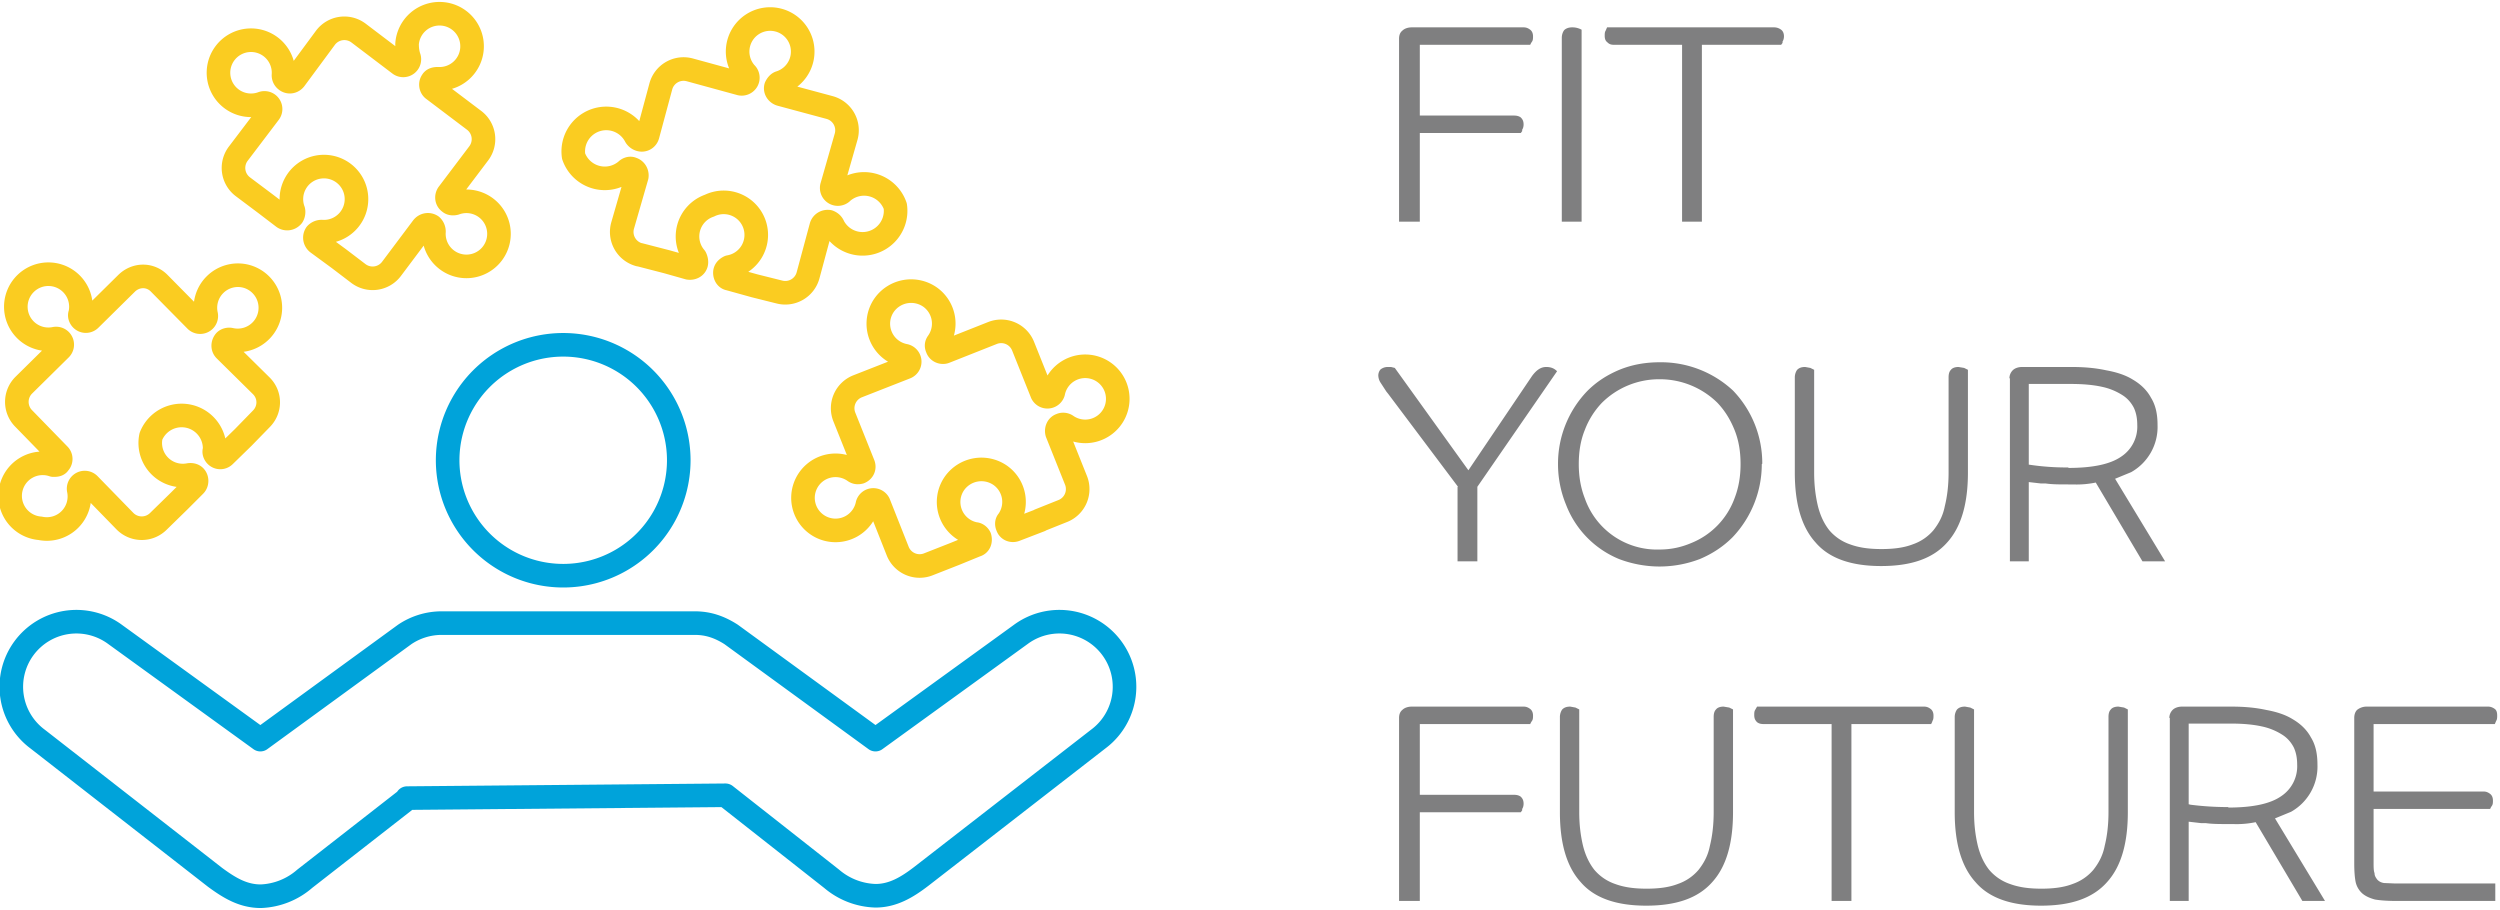 <svg xmlns="http://www.w3.org/2000/svg" width="530" height="193"><g fill="none" fill-rule="evenodd"><path fill="#7F7F80" fill-rule="nonzero" d="M301 28.2V47h-4.4V8.2c0-.7.2-1.3.7-1.7.4-.4 1.1-.7 2-.7H323c.6 0 1 .2 1.4.5.4.3.6.8.6 1.4 0 .4 0 .8-.2 1.1l-.2.3-.2.4H301v15h20c.5 0 1 .1 1.4.4.4.4.6.8.6 1.5 0 .4-.1.8-.3 1.1v.3l-.3.4H301zM331.1 47V8c0-.6.2-1.2.5-1.6.4-.4 1-.6 1.7-.6a4 4 0 012 .5V47H331zm45-41.2c.6 0 1.1.2 1.5.5.4.3.6.8.6 1.4 0 .4-.1.8-.3 1.1v.3l-.3.4h-16.8V47h-4.2V9.5h-14.4c-.6 0-1-.1-1.4-.5-.4-.3-.6-.7-.6-1.4 0-.4 0-.8.2-1.1l.3-.7h35.5zm-67 97.4l-14.8-19.7-.4-.5-1.3-2a3 3 0 01-.4-1.4c0-.5.2-1 .5-1.3.4-.3.9-.5 1.5-.5h.7l.8.2 15.6 21.7 13.5-20c.9-1.2 1.8-1.9 3-1.9 1 0 1.7.3 2.3.9l-16.9 24.5V119H309v-15.8zm64.4-4.8a22.5 22.5 0 01-6.2 15.5c-2 2-4.3 3.5-6.9 4.6-2.6 1-5.5 1.6-8.6 1.6-3 0-6-.6-8.6-1.6A20.3 20.3 0 01332 107a22.5 22.5 0 01-1.7-8.6 22.2 22.2 0 016.2-15.5c2-2 4.2-3.4 6.8-4.5 2.7-1.1 5.5-1.6 8.6-1.6a22.4 22.4 0 0115.5 6 22.2 22.2 0 016.2 15.5zm-4.5 0c0-2.7-.4-5.1-1.3-7.3s-2-4-3.6-5.7a17.4 17.4 0 00-12.3-5 17.2 17.2 0 00-12.2 5 17.1 17.1 0 00-3.6 5.7c-.9 2.2-1.3 4.6-1.3 7.3 0 2.6.4 5 1.3 7.3a16.2 16.2 0 0015.8 10.8c2.5 0 4.7-.5 6.8-1.4a16.2 16.2 0 009.1-9.4c.9-2.3 1.3-4.7 1.3-7.3zM380.5 80c0-.6.2-1.2.5-1.6.4-.4.9-.6 1.7-.6l1.1.2.8.4v21.8c0 2.7.3 5 .8 7.1.5 2 1.3 3.7 2.4 5.1a10 10 0 004.4 3c1.9.7 4 1 6.7 1 2.6 0 4.8-.3 6.6-1a10 10 0 004.4-3c1.1-1.4 2-3 2.4-5.1.5-2 .8-4.4.8-7.1V80c0-.6.1-1.2.5-1.6.3-.4.9-.6 1.6-.6l1.2.2.8.4v21.8c0 6.5-1.4 11.5-4.4 14.8-3 3.4-7.6 5-14 5-6.3 0-11-1.6-13.9-5-3-3.3-4.4-8.3-4.4-14.8V80zm45.5.2c0-.7.3-1.3.7-1.7.4-.4 1.1-.7 2-.7h10.5c2.6 0 5 .2 7.3.7 2.2.4 4.1 1 5.7 2 1.7 1 3 2.3 3.8 3.8 1 1.6 1.4 3.5 1.4 5.8a11 11 0 01-5.6 10l-3.4 1.4L459 119h-4.8l-9.9-16.7a19.8 19.8 0 01-4.8.4h-1c-1.9 0-3.4 0-4.8-.2h-1l-2.6-.3V119h-4V80.2zm12.5 19c5.2 0 8.9-.8 11.2-2.4a7.6 7.6 0 003.4-6.7c0-1.3-.2-2.5-.7-3.6-.5-1-1.3-2-2.4-2.7a13 13 0 00-4.4-1.8c-1.8-.4-4-.6-6.5-.6h-9v17.1a53 53 0 008.4.6zm-137.5 73V191h-4.4v-38.8c0-.7.2-1.3.7-1.7.4-.4 1.1-.7 2-.7H323c.6 0 1 .2 1.4.5.4.3.6.8.6 1.4 0 .4 0 .8-.2 1.1l-.2.3-.2.4H301v15h20c.5 0 1 .1 1.4.4.4.4.6.8.6 1.5 0 .4-.1.8-.3 1.1v.3l-.3.4H301zm29.7-20.2c0-.6.2-1.2.5-1.6.4-.4.9-.6 1.7-.6l1.1.2.8.4v21.8c0 2.7.3 5 .8 7.1.5 2 1.3 3.7 2.4 5.1a10 10 0 004.4 3c1.9.7 4 1 6.7 1 2.6 0 4.8-.3 6.6-1a10 10 0 004.4-3c1.1-1.4 2-3 2.4-5.1.5-2 .8-4.4.8-7.1V152c0-.6.1-1.2.5-1.6.3-.4.9-.6 1.6-.6l1.2.2.8.4v21.8c0 6.5-1.4 11.5-4.4 14.8-3 3.4-7.6 5-14 5-6.3 0-11-1.6-13.9-5-3-3.3-4.4-8.3-4.4-14.8V152zm77.2-2.2c.6 0 1 .2 1.4.5.4.3.6.8.6 1.4 0 .4 0 .8-.2 1.1l-.1.3-.2.4h-16.9V191h-4.2v-37.5h-14.4c-.6 0-1-.1-1.4-.4-.4-.4-.6-.8-.6-1.5 0-.4 0-.8.2-1.1l.4-.7h35.4zm6.5 2.2c0-.6.2-1.2.5-1.6.4-.4.9-.6 1.7-.6l1.1.2.8.4v21.8c0 2.7.3 5 .8 7.1.5 2 1.3 3.7 2.4 5.1a10 10 0 004.4 3c1.9.7 4 1 6.7 1 2.6 0 4.8-.3 6.6-1a10 10 0 004.4-3c1.1-1.4 2-3 2.4-5.1.5-2 .8-4.4.8-7.1V152c0-.6.1-1.2.5-1.6.3-.4.9-.6 1.6-.6l1.2.2.8.4v21.8c0 6.5-1.4 11.5-4.4 14.8-3 3.4-7.6 5-14 5-6.3 0-11-1.6-13.9-5-3-3.3-4.4-8.3-4.4-14.8V152zm45.5.2c0-.7.3-1.3.7-1.7.4-.4 1.1-.7 2-.7h10.5c2.6 0 5 .2 7.3.7 2.2.4 4.1 1 5.7 2 1.7 1 3 2.3 3.8 3.8 1 1.6 1.4 3.5 1.4 5.8a11 11 0 01-5.6 10l-3.4 1.4 10.6 17.5h-4.8l-9.9-16.7a19.8 19.8 0 01-4.8.4h-1c-1.9 0-3.4 0-4.8-.2h-1l-2.6-.3V191h-4v-38.8zm12.5 19c5.2 0 8.9-.8 11.2-2.4a7.6 7.6 0 003.4-6.7c0-1.3-.2-2.5-.7-3.6-.5-1-1.3-2-2.4-2.7a13 13 0 00-4.4-1.8c-1.8-.4-4-.6-6.5-.6h-9v17.1l.4.1a62.5 62.5 0 008 .5zM508 191c-1.8 0-3.3-.1-4.5-.3-1.1-.3-2-.7-2.7-1.3a4.6 4.6 0 01-1.4-2.4c-.2-1-.3-2.3-.3-4v-30.8c0-.7.2-1.3.6-1.7.5-.4 1.2-.7 2-.7h25.8c.5 0 1 .2 1.4.5.4.3.5.8.5 1.4 0 .4 0 .8-.2 1.1l-.3.7h-25.7v14.3h23.3c.6 0 1 .2 1.4.5.4.3.6.8.6 1.4 0 .4 0 .8-.2 1.1l-.2.3-.2.4h-24.7v11.3c0 1 0 1.8.2 2.3 0 .6.3 1 .6 1.4.4.4.8.6 1.4.7l2.4.1h21.2v3.7h-21z"/><path stroke="#FACC21" stroke-linecap="round" stroke-linejoin="round" stroke-width="5" d="M160 60.6l-5.4-1.5c-.7-.1-1-.9-.9-1.5 0 0 0 0 0 0 .1-.5.5-.8.9-1a6.9 6.9 0 10-4.2-13 6.9 6.9 0 00-3 11c.2.4.3.9.2 1.3-.2.7-.9 1-1.6.9 0 0 0 0 0 0l-4.6-1.3-5.8-1.5h-.1a5 5 0 01-3.5-6.2l3-10.4s0 0 0 0c.1-.7-.3-1.4-1-1.6-.4-.2-.9 0-1.2.3a7 7 0 01-11.2-3 7 7 0 0113.1-4.3c.2.4.6.7 1 .8 0 0 0 0 0 0 .7.2 1.4-.2 1.6-.9l2.8-10.4h0a5 5 0 016.1-3.5l10.6 2.9s0 0 0 0a1.3 1.3 0 001.3-2.2 6.9 6.9 0 117.3 2c-.4.1-.7.5-.9.9 0 0 0 0 0 0-.2.7.3 1.4 1 1.6l10.4 2.8s0 0 0 0a5 5 0 013.5 6.1l-3 10.5s0 0 0 0a1.3 1.3 0 002.2 1.3 7 7 0 0111.2 3 7 7 0 01-13.1 4.3c-.2-.5-.5-.8-1-1 0 0 0 0 0 0-.7-.1-1.4.3-1.6 1l-2.8 10.4s0 0 0 0a5 5 0 01-6.1 3.5l-5.2-1.3zm60.5 49.7l-5.2 2c-.7.3-1.5 0-1.7-.7 0 0 0 0 0 0-.2-.4-.2-.9.1-1.2a6.9 6.9 0 00-1.6-9.6 7 7 0 00-9.7 1.6 6.9 6.9 0 004.3 10.8c.4 0 .8.3 1 .7.2.7 0 1.5-.8 1.7 0 0 0 0 0 0l-4.4 1.8-5.6 2.2s0 0 0 0a5 5 0 01-6.6-2.8l-4-10.1s0 0 0 0a1.3 1.3 0 00-2.4.2 6.9 6.9 0 11-2.8-7c.4.3.8.3 1.2.2 0 0 0 0 0 0 .7-.3 1-1 .7-1.7l-4-10s0 0 0 0a5 5 0 012.8-6.5l10.2-4s0 0 0 0a1.3 1.3 0 00-.2-2.5 6.9 6.9 0 01-4.3-10.8 7 7 0 019.7-1.6 6.9 6.9 0 011.6 9.6c-.3.4-.3.8-.1 1.2 0 0 0 0 0 0 .2.7 1 1 1.6.8l10.1-4s0 0 0 0a5 5 0 016.5 2.8l4 10s0 0 0 0a1.3 1.3 0 002.4-.2 6.9 6.9 0 112.8 7c-.3-.2-.8-.3-1.2-.1 0 0 0 0 0 0-.7.2-1 1-.8 1.7l4 10s0 0 0 0a5 5 0 01-2.7 6.5l-5 2zM51.6 92.7l-4 3.9c-.5.5-1.3.5-1.8 0 0 0 0 0 0 0-.3-.3-.5-.8-.3-1.2A7 7 0 0032 92.5a6.9 6.9 0 008 8.2c.5-.1 1 0 1.3.3.5.5.5 1.4 0 1.9 0 0 0 0 0 0l-3.4 3.4-4.3 4.2s0 0 0 0a5 5 0 01-7.1 0l-7.6-7.8s0 0 0 0a1.3 1.3 0 00-2.2 1.2 6.9 6.9 0 01-8.2 8.1 6.9 6.9 0 112.8-13.4c.5 0 1 0 1.2-.4 0 0 0 0 0 0 .5-.5.5-1.3 0-1.8L5 88.7s0 0 0 0a5 5 0 010-7l7.8-7.7s0 0 0 0a1.3 1.3 0 00-1.2-2.2 6.9 6.9 0 115.4-5.3c-.2.4 0 .9.3 1.2 0 0 0 0 0 0 .5.5 1.3.5 1.8 0l7.7-7.6s0 0 0 0c2-2 5.1-2 7 0l7.7 7.8s0 0 0 0a1.3 1.3 0 002.2-1.2 6.9 6.9 0 018.2-8.2A6.9 6.9 0 1148.9 72c-.4-.1-.9 0-1.2.3 0 0 0 0 0 0-.5.6-.5 1.4 0 1.9l7.7 7.6s0 0 0 0c2 2 1.9 5.1 0 7l-3.8 3.9zm20.2-37.9l-4.5-3.3c-.6-.5-.7-1.3-.3-1.9 0 0 0 0 0 0 .3-.3.7-.5 1.2-.5a6.9 6.9 0 10-6-4.5c.1.4 0 .9-.2 1.2-.5.6-1.3.7-1.9.3 0 0 0 0 0 0l-3.8-2.9-4.8-3.6s0 0 0 0a5 5 0 01-1-7l6.6-8.7s0 0 0 0a1.3 1.3 0 00-1.5-2 6.9 6.9 0 114.5-6 1.3 1.3 0 00.5 1.1c.6.5 1.4.4 1.9-.2L69 8s0 0 0 0a5 5 0 017-1l8.7 6.6s0 0 0 0a1.3 1.3 0 002-1.5c-.3-.9-.4-1.8-.4-2.8a6.9 6.9 0 116.5 7.4c-.5 0-1 .1-1.2.5 0 0 0 0 0 0-.4.5-.3 1.4.3 1.8l8.6 6.5s0 0 0 0a5 5 0 011 7L95 41.1s0 0 0 0c-.4.6-.3 1.4.3 1.8.3.3.8.3 1.2.2a6.9 6.9 0 11-4.5 6c0-.5-.2-.9-.5-1.2 0 0 0 0 0 0-.6-.4-1.4-.3-1.9.3L83 57s0 0 0 0a5 5 0 01-7 1l-4.2-3.2z"/><path stroke="#00A3DA" stroke-linecap="round" stroke-linejoin="round" stroke-width="5" d="M143.9 97.5a24.5 24.5 0 11-49 .1 24.5 24.5 0 0149 0zm-57.5 71.8l-21.8 17a15 15 0 01-9.3 3.7c-3.8 0-6.7-1.8-9.7-4L8 156.7a13.8 13.8 0 0116.4-22.2l30.8 22.3 30.6-22.3a14 14 0 017.7-2.4h53.8c2.8 0 5.2.8 7.7 2.4l30.6 22.3 30.8-22.3a13.8 13.8 0 0116.4 22.2l-37.5 29.1c-3 2.3-6 4.1-9.7 4.1a15 15 0 01-9.3-3.6l-22.5-17.7-67.5.6z"/></g></svg>
